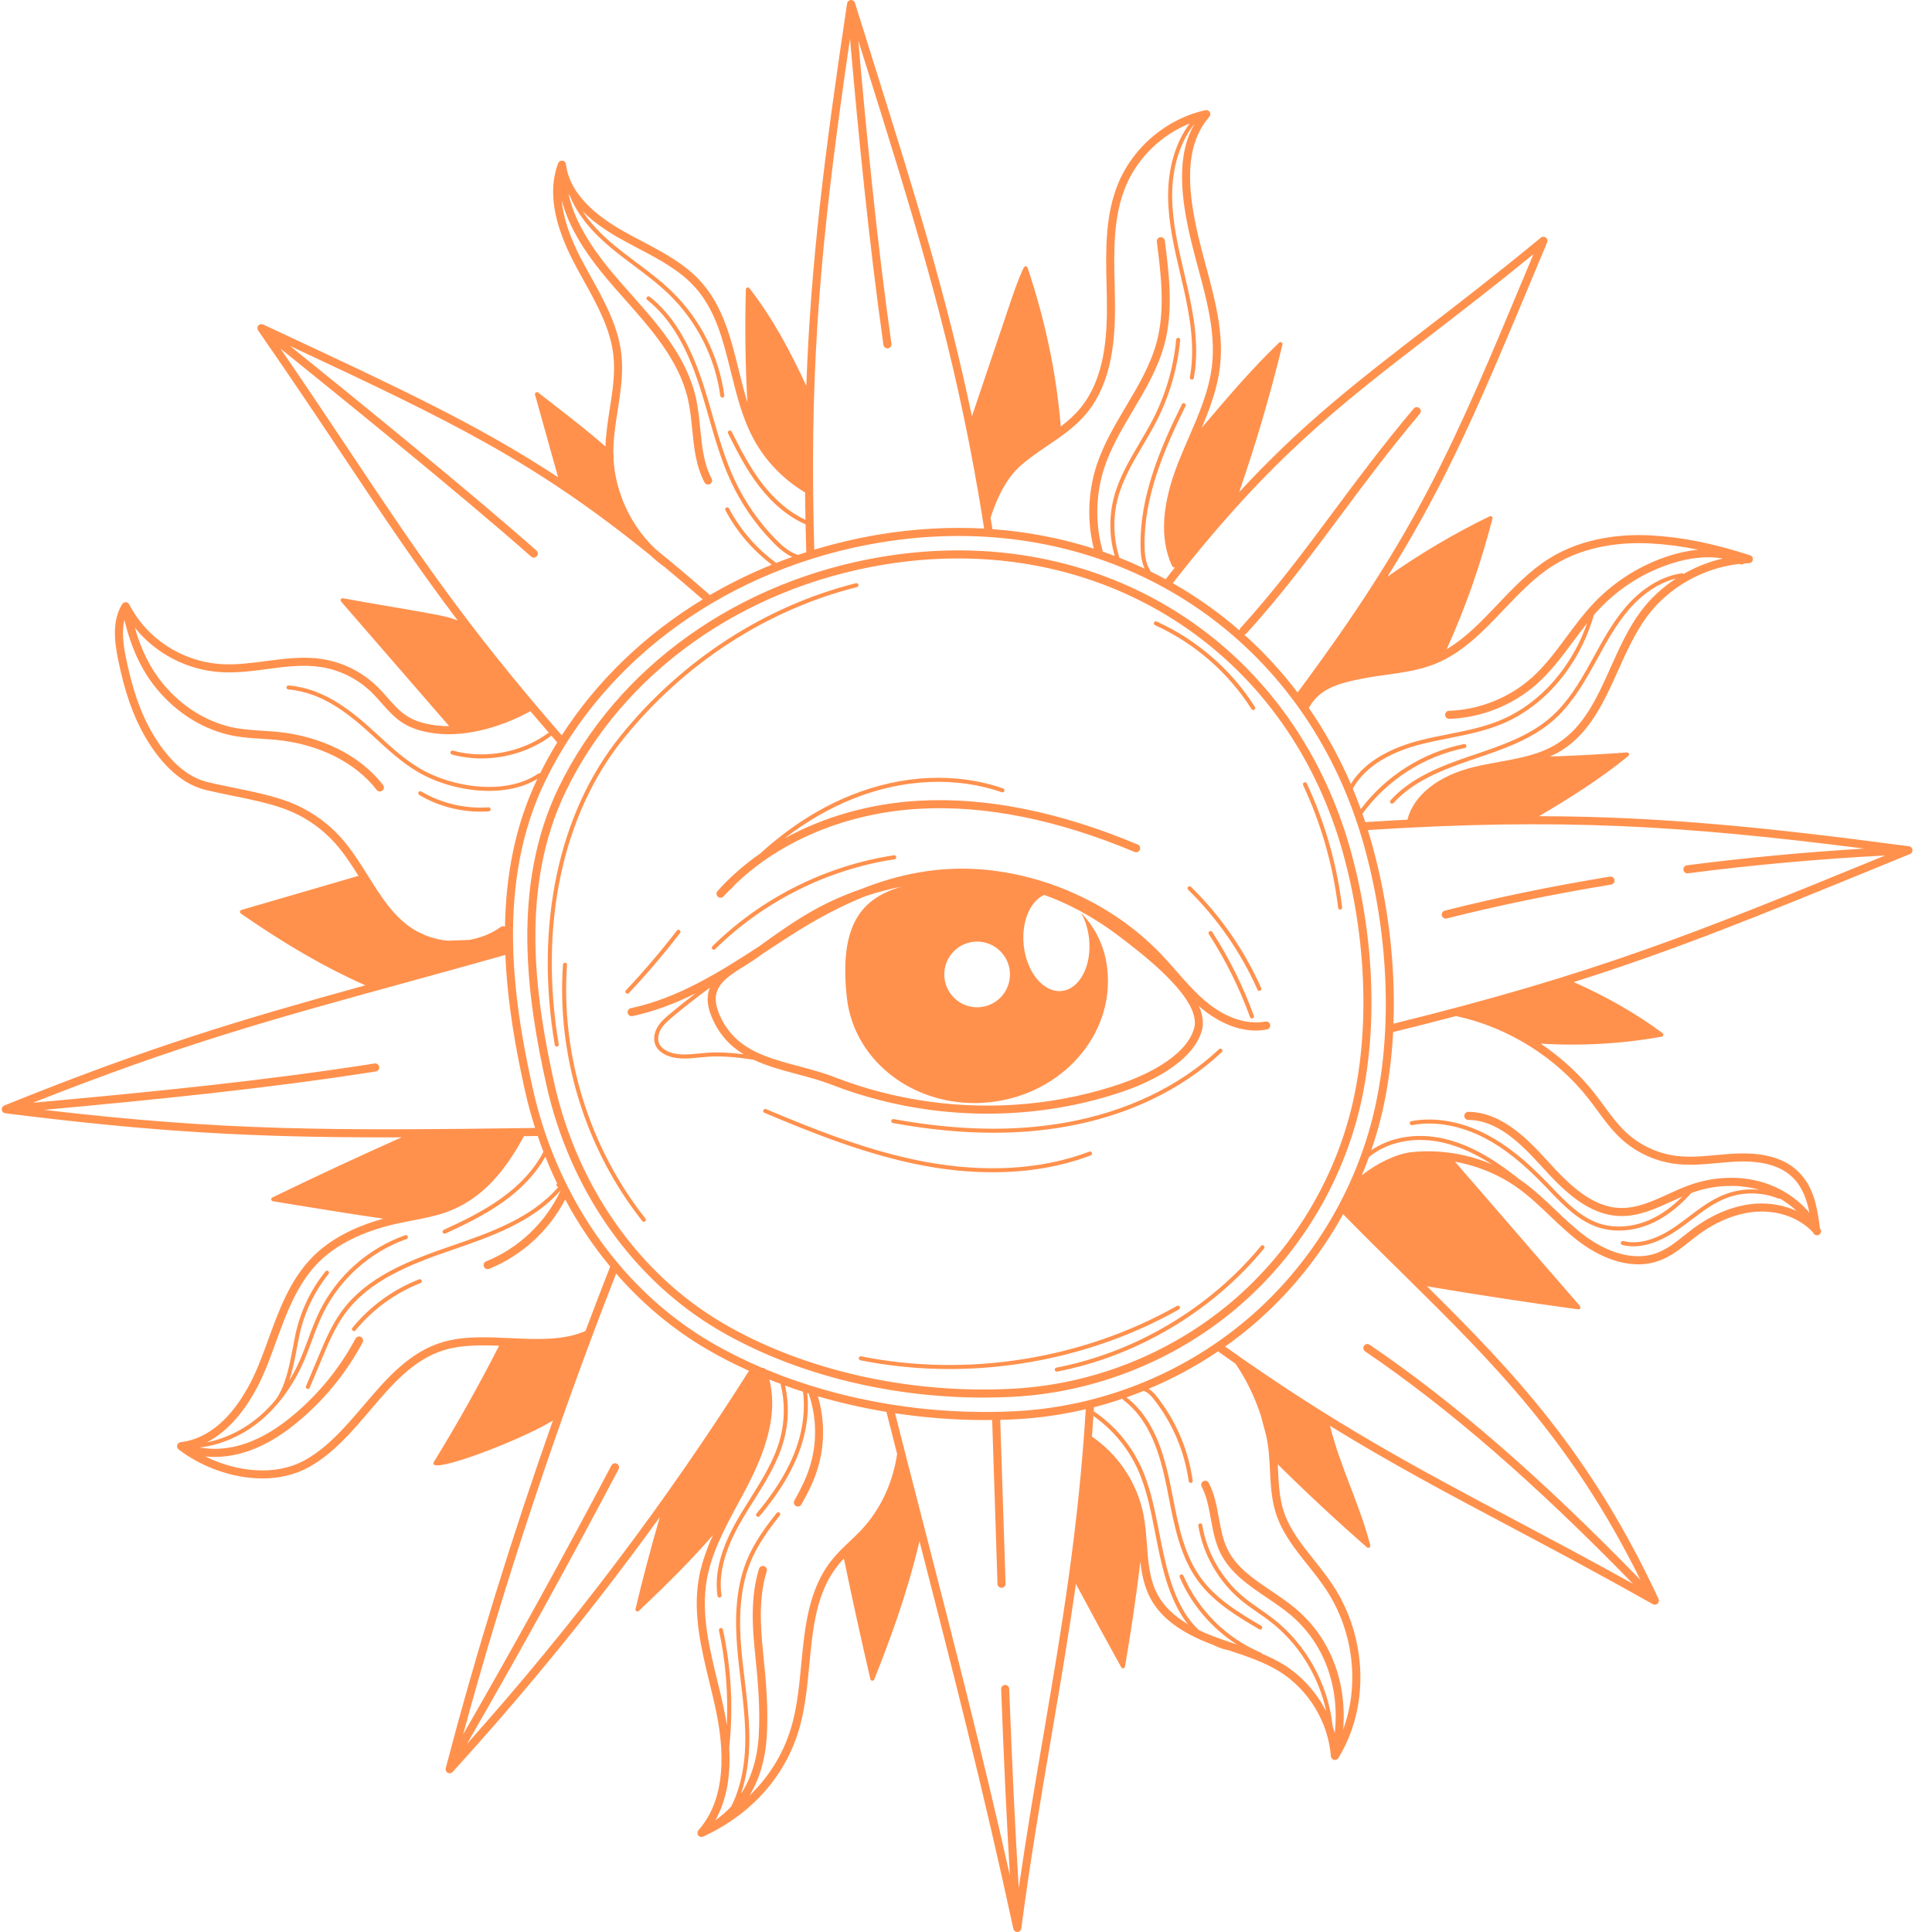 <?xml version="1.0" encoding="UTF-8"?> <svg xmlns="http://www.w3.org/2000/svg" xmlns:xlink="http://www.w3.org/1999/xlink" xmlns:svgjs="http://svgjs.com/svgjs" version="1.1" width="500" height="500"><svg xmlns="http://www.w3.org/2000/svg" xmlns:xlink="http://www.w3.org/1999/xlink" width="500" zoomAndPan="magnify" viewBox="0 0 375 375" height="500" preserveAspectRatio="xMidYMid meet" version="1.0"><defs><clipPath id="SvgjsClipPath1000"><path d="M 0.332 0 L 371.219 0 L 371.219 375 L 0.332 375 Z M 0.332 0 " clip-rule="nonzero"></path></clipPath></defs><g clip-path="url(#2f28e2e799)"><path fill="#ff914d" d="M 231.762 199.668 C 230.02 205.484 221.344 209.043 217.691 210.301 C 205.996 214.336 193.141 215.559 180.52 213.848 C 174.129 212.977 167.887 211.371 161.961 209.066 C 159.691 208.188 157.309 207.555 155.004 206.941 C 154.672 206.852 154.34 206.766 154.012 206.676 C 153.43 206.508 152.844 206.344 152.242 206.188 C 146.828 204.641 141.98 202.605 139.562 196.738 C 139.125 195.676 138.91 194.699 138.926 193.836 C 138.977 190.957 141.543 189.352 144.512 187.496 C 145.414 186.934 146.352 186.348 147.227 185.711 C 147.555 185.469 147.887 185.23 148.219 184.988 C 148.75 184.645 149.277 184.297 149.809 183.949 C 150.891 183.242 151.973 182.535 153.051 181.844 C 158.297 178.457 163.215 175.848 167.949 173.961 C 170.27 173.184 172.645 172.555 175.051 172.082 C 167.406 174.285 162.785 179.242 164.375 193.645 C 165.781 206.391 178.238 215.473 192.199 213.934 C 206.16 212.395 216.336 200.812 214.926 188.066 C 214.445 183.711 212.617 180.066 209.859 177.215 C 210.633 178.609 211.18 180.289 211.383 182.141 C 211.961 187.391 209.594 191.961 206.094 192.344 C 202.594 192.73 199.289 188.789 198.711 183.539 C 198.207 178.98 199.926 174.941 202.676 173.703 C 205.008 174.531 207.332 175.574 209.633 176.82 C 212.371 178.305 215.09 180.078 217.77 182.141 L 218.121 182.41 C 222.301 185.625 233.402 194.16 231.762 199.668 Z M 137.434 204.328 C 136.855 204.367 136.277 204.422 135.688 204.48 C 133.48 204.703 131.199 204.934 129.32 203.922 C 128.738 203.609 128.316 203.227 128.066 202.793 C 127.512 201.836 127.789 200.645 128.234 199.848 C 128.754 198.922 129.57 198.199 130.504 197.414 C 132.848 195.445 135.285 193.539 137.77 191.723 C 137.52 192.355 137.371 193.047 137.359 193.809 C 137.336 194.902 137.586 196.055 138.113 197.336 C 139.539 200.793 141.738 203.039 144.324 204.633 C 141.883 204.324 139.523 204.195 137.434 204.328 Z M 188.961 182.801 C 192.457 182.414 195.609 184.941 195.996 188.438 C 196.383 191.938 193.859 195.09 190.359 195.477 C 186.859 195.859 183.711 193.336 183.324 189.836 C 182.938 186.336 185.461 183.188 188.961 182.801 Z M 245.625 198.281 C 242.129 198.949 238.012 197.613 234.332 194.621 C 232.137 192.832 230.211 190.637 228.352 188.516 C 227.43 187.461 226.473 186.371 225.488 185.332 C 216.711 176.086 204.242 170.07 191.289 168.82 C 182.277 167.957 174.172 169.75 167.082 172.598 C 164.02 173.648 161.047 174.949 158.23 176.504 C 154.402 178.609 150.809 181.168 147.328 183.695 C 139.543 188.77 131.465 193.785 122.434 195.688 C 122.012 195.781 121.742 196.195 121.832 196.617 C 121.922 197.043 122.336 197.312 122.758 197.223 C 127.051 196.32 131.109 194.742 135.012 192.809 C 133.309 194.105 131.629 195.445 130 196.816 C 129.004 197.648 128.137 198.426 127.555 199.469 C 126.852 200.719 126.785 202.145 127.387 203.184 C 127.711 203.746 128.238 204.227 128.953 204.613 C 131.039 205.738 133.441 205.496 135.77 205.262 C 136.344 205.203 136.918 205.145 137.48 205.109 C 140.117 204.938 143.195 205.195 146.312 205.715 C 148.91 206.938 151.773 207.703 154.602 208.457 C 156.863 209.055 159.203 209.68 161.391 210.531 C 167.434 212.875 173.797 214.512 180.309 215.398 C 184.082 215.91 187.879 216.164 191.656 216.164 C 200.758 216.164 209.777 214.688 218.203 211.781 C 222.082 210.445 231.312 206.629 233.258 200.117 C 233.715 198.586 233.441 196.941 232.703 195.27 C 232.918 195.457 233.125 195.656 233.344 195.832 C 235.391 197.5 239.234 200.027 243.727 200.027 C 244.441 200.027 245.172 199.961 245.918 199.82 C 246.34 199.738 246.621 199.328 246.539 198.902 C 246.461 198.48 246.051 198.203 245.625 198.281 Z M 235.305 180.895 C 238.586 185.988 241.301 191.457 243.371 197.156 C 243.445 197.359 243.34 197.586 243.137 197.66 C 243.094 197.676 243.051 197.684 243.004 197.684 C 242.844 197.684 242.695 197.582 242.637 197.422 C 240.582 191.781 237.895 186.363 234.645 181.316 C 234.527 181.137 234.582 180.895 234.762 180.773 C 234.941 180.656 235.184 180.711 235.305 180.895 Z M 173.516 166.008 C 173.73 165.977 173.93 166.121 173.961 166.336 C 173.996 166.551 173.848 166.75 173.633 166.785 C 160.582 168.762 148.219 174.961 138.82 184.23 C 138.746 184.309 138.645 184.344 138.547 184.344 C 138.445 184.344 138.344 184.305 138.27 184.227 C 138.113 184.074 138.117 183.828 138.27 183.676 C 147.785 174.289 160.301 168.012 173.516 166.008 Z M 173.309 217.984 C 173.098 217.945 172.957 217.742 172.992 217.531 C 173.031 217.32 173.238 217.176 173.449 217.215 C 185.848 219.457 196.766 219.68 206.828 217.891 C 218.621 215.797 228.918 210.871 236.613 203.645 C 236.77 203.5 237.02 203.504 237.168 203.664 C 237.312 203.82 237.309 204.07 237.148 204.219 C 229.344 211.543 218.906 216.539 206.965 218.66 C 202.449 219.465 197.762 219.867 192.852 219.867 C 186.723 219.867 180.246 219.238 173.309 217.984 Z M 165.246 154.328 C 175.172 150.348 185.633 149.887 194.699 153.027 C 194.902 153.098 195.012 153.32 194.941 153.527 C 194.871 153.73 194.645 153.84 194.441 153.77 C 185.559 150.688 175.289 151.148 165.535 155.055 C 160.934 156.902 156.492 159.477 152.25 162.75 C 159.887 158.531 168.855 155.961 178.359 155.418 C 191.328 154.684 205.621 157.543 220.832 163.922 C 221.234 164.09 221.418 164.547 221.25 164.945 C 221.086 165.344 220.625 165.531 220.227 165.363 C 205.234 159.078 191.176 156.258 178.445 156.984 C 164.406 157.781 151.57 163.102 142.684 171.684 C 142.43 171.965 142.176 172.246 141.922 172.535 C 141.867 172.598 141.789 172.633 141.711 172.652 C 141.285 173.094 140.852 173.531 140.445 173.988 C 140.289 174.164 140.074 174.25 139.863 174.25 C 139.676 174.25 139.488 174.184 139.34 174.051 C 139.016 173.762 138.988 173.266 139.277 172.945 C 141.699 170.234 144.492 167.801 147.559 165.66 C 153.098 160.629 159.02 156.82 165.246 154.328 Z M 179.355 226.266 C 168.32 224.199 157.578 219.879 148.375 215.992 C 148.176 215.91 148.086 215.68 148.168 215.48 C 148.254 215.281 148.484 215.191 148.684 215.273 C 157.844 219.141 168.539 223.445 179.5 225.492 C 191.25 227.691 202.293 227.016 211.43 223.531 C 211.633 223.453 211.859 223.555 211.938 223.754 C 212.016 223.957 211.914 224.184 211.711 224.262 C 205.992 226.441 199.543 227.539 192.652 227.539 C 188.367 227.539 183.914 227.117 179.355 226.266 Z M 131.93 180.547 C 132.102 180.684 132.133 180.926 132.004 181.098 C 128.898 185.129 125.559 189.051 122.066 192.75 C 121.992 192.832 121.887 192.875 121.785 192.875 C 121.688 192.875 121.586 192.836 121.516 192.766 C 121.355 192.617 121.348 192.371 121.496 192.215 C 124.973 188.531 128.297 184.629 131.383 180.621 C 131.512 180.449 131.758 180.418 131.93 180.547 Z M 231.168 172.137 C 236.855 177.684 241.566 184.477 244.797 191.781 C 244.887 191.977 244.797 192.211 244.598 192.301 C 244.547 192.32 244.492 192.332 244.438 192.332 C 244.289 192.332 244.145 192.242 244.082 192.098 C 240.891 184.887 236.234 178.176 230.617 172.699 C 230.465 172.547 230.461 172.297 230.613 172.145 C 230.766 171.988 231.012 171.984 231.168 172.137 Z M 253.648 152.062 C 257.195 159.68 259.504 167.773 260.508 176.113 C 260.535 176.328 260.379 176.523 260.168 176.551 C 260.148 176.551 260.133 176.551 260.117 176.551 C 259.922 176.551 259.754 176.406 259.73 176.207 C 258.734 167.945 256.449 159.934 252.938 152.391 C 252.844 152.195 252.93 151.965 253.125 151.871 C 253.324 151.781 253.559 151.867 253.648 152.062 Z M 223.988 120.832 C 224.078 120.637 224.309 120.547 224.508 120.637 C 232.262 124.137 239.035 130.023 243.582 137.215 C 243.699 137.398 243.645 137.641 243.461 137.758 C 243.395 137.797 243.32 137.816 243.25 137.816 C 243.121 137.816 242.996 137.754 242.918 137.633 C 238.453 130.574 231.801 124.785 224.184 121.348 C 223.988 121.258 223.902 121.027 223.988 120.832 Z M 245.305 241.777 C 245.473 241.914 245.496 242.16 245.359 242.328 C 235.332 254.523 220.691 263.234 205.188 266.227 C 205.164 266.234 205.137 266.234 205.117 266.234 C 204.93 266.234 204.766 266.105 204.73 265.918 C 204.691 265.707 204.828 265.5 205.039 265.457 C 220.367 262.5 234.84 253.887 244.754 241.832 C 244.891 241.664 245.137 241.637 245.305 241.777 Z M 228.828 254.156 C 215.391 261.75 199.801 265.727 184.293 265.727 C 178.477 265.727 172.672 265.168 167 264.031 C 166.785 263.988 166.648 263.785 166.691 263.57 C 166.73 263.359 166.941 263.219 167.152 263.266 C 187.785 267.395 210.125 263.828 228.445 253.477 C 228.633 253.367 228.871 253.434 228.98 253.621 C 229.086 253.812 229.02 254.051 228.828 254.156 Z M 125.273 236.512 C 125.41 236.684 125.383 236.93 125.211 237.062 C 125.141 237.121 125.055 237.148 124.969 237.148 C 124.852 237.148 124.738 237.094 124.664 236.996 C 113.648 223.074 108.039 204.93 109.273 187.219 C 109.289 187.004 109.48 186.844 109.691 186.855 C 109.906 186.871 110.07 187.059 110.055 187.273 C 108.832 204.789 114.379 222.738 125.273 236.512 Z M 108.449 202.688 C 108.488 202.898 108.344 203.102 108.133 203.137 C 108.109 203.141 108.086 203.145 108.066 203.145 C 107.879 203.145 107.715 203.012 107.68 202.816 C 103.762 179.664 108.387 157.836 120.371 142.934 C 132.223 128.191 148.477 117.633 166.137 113.199 C 166.348 113.152 166.559 113.277 166.613 113.484 C 166.664 113.695 166.535 113.906 166.328 113.961 C 148.832 118.352 132.727 128.816 120.98 143.426 C 109.137 158.156 104.57 179.754 108.449 202.688 Z M 81.238 153.766 C 81.348 153.578 81.586 153.52 81.773 153.629 C 85.668 155.934 90.301 157.023 94.816 156.699 C 95.031 156.684 95.219 156.848 95.234 157.062 C 95.25 157.277 95.086 157.469 94.871 157.484 C 94.332 157.52 93.785 157.543 93.242 157.543 C 89.098 157.543 84.938 156.414 81.375 154.301 C 81.188 154.191 81.129 153.953 81.238 153.766 Z M 81.859 248.535 C 81.938 248.734 81.836 248.961 81.637 249.043 C 76.719 250.965 72.352 254.141 69.004 258.223 C 68.93 258.316 68.816 258.367 68.703 258.367 C 68.613 258.367 68.527 258.336 68.453 258.277 C 68.285 258.141 68.262 257.895 68.398 257.727 C 71.828 253.539 76.309 250.281 81.352 248.312 C 81.551 248.23 81.777 248.332 81.859 248.535 Z M 313.379 170.797 C 313.449 171.223 313.16 171.625 312.73 171.695 C 301.543 173.531 290.801 175.746 280.812 178.277 C 280.746 178.293 280.68 178.301 280.617 178.301 C 280.266 178.301 279.949 178.066 279.859 177.711 C 279.754 177.293 280.008 176.863 280.426 176.762 C 290.461 174.215 301.246 171.992 312.48 170.152 C 312.91 170.086 313.309 170.371 313.379 170.797 Z M 364.473 166.633 C 329.254 181.043 309.727 189.031 270.469 198.695 C 270.883 187.285 269.469 175.145 266.25 163.652 C 266.012 162.797 265.758 161.953 265.496 161.113 C 302.645 158.73 326.664 160.238 361.84 164.711 C 350.219 165.414 338.68 166.496 327.426 167.957 C 327 168.016 326.695 168.406 326.75 168.836 C 326.805 169.23 327.141 169.52 327.527 169.52 C 327.562 169.52 327.598 169.52 327.629 169.512 C 340.129 167.887 352.984 166.727 365.906 166.047 Z M 308.348 213.285 C 308.926 214.02 309.477 214.773 310.031 215.527 C 311.41 217.406 312.84 219.352 314.605 220.988 C 317.477 223.645 321.191 225.383 325.062 225.895 C 327.836 226.258 330.633 226 333.34 225.754 C 334.652 225.633 336.012 225.508 337.336 225.457 C 342.191 225.281 345.801 226.352 348.062 228.648 C 349.863 230.473 350.699 232.824 351.203 235.391 C 348.934 232.695 345.828 230.629 342.277 229.527 C 337.793 228.145 332.691 228.324 327.918 230.027 C 326.496 230.539 325.09 231.18 323.73 231.801 C 320.641 233.211 317.719 234.531 314.551 234.465 C 308.984 234.336 304.496 229.883 300.375 225.336 C 296.227 220.758 291.273 215.867 285.008 215.809 C 285.008 215.809 285.008 215.809 285.004 215.809 C 284.574 215.809 284.223 216.156 284.219 216.586 C 284.215 217.02 284.562 217.375 284.996 217.375 C 290.625 217.426 295.109 221.855 299.215 226.391 C 303.562 231.191 308.324 235.887 314.516 236.031 C 318.039 236.117 321.262 234.648 324.379 233.227 C 325.09 232.898 325.812 232.574 326.539 232.262 C 324.66 234.148 322.688 235.594 320.641 236.57 C 317.352 238.137 313.723 238.492 310.68 237.559 C 306.871 236.387 303.965 233.352 301.152 230.41 L 300.309 229.535 C 296.02 225.094 292.406 222.223 288.59 220.227 C 283.723 217.676 278.516 216.75 273.941 217.613 C 273.727 217.652 273.59 217.855 273.629 218.07 C 273.668 218.281 273.875 218.422 274.082 218.383 C 278.488 217.551 283.512 218.449 288.23 220.918 C 291.965 222.875 295.52 225.703 299.75 230.078 L 300.586 230.953 C 303.469 233.965 306.445 237.078 310.449 238.305 C 311.637 238.672 312.906 238.852 314.203 238.852 C 316.449 238.852 318.789 238.32 320.977 237.273 C 323.535 236.059 325.98 234.141 328.262 231.574 C 328.32 231.551 328.383 231.527 328.445 231.504 C 332.785 229.949 337.398 229.766 341.484 230.938 C 339.289 230.719 337.043 230.984 334.977 231.754 C 332.324 232.73 330.047 234.461 327.84 236.129 C 327.035 236.738 326.203 237.371 325.367 237.953 C 321.508 240.641 318.043 241.633 315.078 240.887 C 314.867 240.84 314.656 240.965 314.605 241.176 C 314.555 241.383 314.68 241.598 314.891 241.648 C 315.586 241.824 316.309 241.91 317.055 241.91 C 319.707 241.91 322.648 240.801 325.816 238.594 C 326.664 238.004 327.504 237.367 328.316 236.754 C 330.477 235.117 332.707 233.426 335.246 232.488 C 338.422 231.312 342.035 231.367 345.168 232.645 C 345.273 232.688 345.379 232.68 345.477 232.637 C 346.668 233.324 347.762 234.137 348.738 235.062 C 346.363 233.969 343.625 233.445 340.816 233.633 C 336.77 233.902 332.57 235.562 328.68 238.438 C 328.086 238.879 327.504 239.34 326.918 239.801 C 325.207 241.168 323.586 242.453 321.664 243.176 C 315.898 245.355 309.93 241.605 307.629 239.887 C 305.598 238.375 303.719 236.582 301.898 234.844 C 299.953 232.992 297.945 231.078 295.723 229.457 C 295.363 229.199 295 228.949 294.633 228.703 C 294.613 228.672 294.59 228.637 294.559 228.613 C 290.965 225.797 286.109 222.387 280.391 221.047 C 275.133 219.812 269.941 220.652 266.164 223.266 C 267.012 220.773 267.75 218.238 268.34 215.668 C 269.441 210.828 270.129 205.664 270.406 200.324 C 274.695 199.27 278.746 198.238 282.609 197.215 C 292.648 199.355 302.023 205.203 308.348 213.285 Z M 274.012 223.629 C 271.031 223.945 267.211 225.816 264.332 228.121 C 264.82 226.953 265.289 225.777 265.715 224.59 C 269.352 221.566 274.738 220.523 280.211 221.809 C 283.684 222.625 286.844 224.234 289.586 226 C 284.695 223.926 279.277 223.078 274.012 223.629 Z M 318.406 306.652 C 299.047 286.746 282.262 272.176 265.848 261.012 C 265.488 260.766 265.004 260.855 264.758 261.215 C 264.516 261.574 264.609 262.059 264.969 262.305 C 281.203 273.348 297.816 287.754 316.969 307.418 C 308.422 302.672 300.867 298.664 293.535 294.77 C 274.984 284.922 258.914 276.391 237.801 261.363 C 239.535 260.137 241.219 258.84 242.848 257.469 C 250.094 251.371 256.141 243.93 260.695 235.668 C 264.703 239.758 268.594 243.598 272.363 247.312 C 289.785 264.496 304.945 279.461 318.406 306.652 Z M 253.863 303.816 C 255.113 305.379 256.402 307.004 257.492 308.676 C 262.781 316.812 263.879 327.102 260.707 335.699 C 261.465 326.398 258.195 317.879 251.477 312.227 C 249.992 310.984 248.348 309.871 246.758 308.797 C 243.285 306.457 240.008 304.242 238.281 300.75 C 237.352 298.871 236.973 296.797 236.574 294.598 C 236.164 292.316 235.734 289.961 234.629 287.832 C 234.434 287.449 233.961 287.297 233.574 287.496 C 233.191 287.695 233.043 288.168 233.242 288.555 C 234.234 290.473 234.625 292.609 235.035 294.879 C 235.434 297.082 235.852 299.367 236.875 301.441 C 238.789 305.309 242.395 307.742 245.883 310.098 C 247.441 311.148 249.051 312.238 250.469 313.426 C 256.977 318.898 260.047 327.258 259.082 336.363 C 258.953 335.914 258.812 335.469 258.656 335.027 C 257.816 326.914 253.523 319.145 247.078 314.156 C 246.254 313.516 245.387 312.914 244.547 312.328 C 243.488 311.594 242.395 310.832 241.391 310.004 C 237.18 306.508 234.25 301.414 233.363 296.012 C 233.328 295.797 233.129 295.652 232.914 295.688 C 232.699 295.727 232.555 295.926 232.59 296.137 C 233.512 301.723 236.535 306.996 240.891 310.605 C 241.922 311.457 243.027 312.227 244.098 312.973 C 244.93 313.551 245.789 314.145 246.598 314.773 C 252.094 319.031 255.98 325.363 257.418 332.172 C 255.539 328.512 252.711 325.332 249.227 323.148 C 247.871 322.301 246.434 321.605 244.969 320.992 C 244.926 320.902 244.859 320.828 244.762 320.789 C 238.055 317.969 232.566 312.516 229.699 305.828 C 229.613 305.629 229.383 305.535 229.184 305.621 C 228.984 305.707 228.895 305.938 228.98 306.137 C 231.273 311.492 235.215 316.07 240.102 319.207 C 239.902 319.141 239.707 319.07 239.508 319.004 C 238.242 318.578 236.934 318.141 235.672 317.668 C 234.625 317.273 233.645 316.855 232.734 316.418 C 231.844 315.594 231.02 314.641 230.309 313.566 C 227.27 308.992 226.086 302.973 225.039 297.66 L 224.871 296.793 C 224.066 292.727 223.238 288.52 221.465 284.695 C 219.449 280.348 216.289 276.629 212.32 273.938 C 212.309 273.934 212.301 273.934 212.289 273.926 C 212.305 273.664 212.324 273.41 212.34 273.145 C 214.207 272.664 216.055 272.105 217.883 271.488 C 217.898 271.586 217.949 271.68 218.035 271.738 C 223.238 275.629 225.203 282.406 226.441 288.523 C 226.586 289.242 226.727 289.965 226.867 290.691 C 227.98 296.406 229.137 302.312 232.641 307 C 235.734 311.137 240.34 313.848 244.41 316.246 C 244.473 316.281 244.543 316.301 244.609 316.301 C 244.746 316.301 244.871 316.23 244.945 316.105 C 245.055 315.922 244.996 315.68 244.809 315.57 C 240.805 313.211 236.266 310.543 233.27 306.531 C 229.871 301.988 228.734 296.168 227.641 290.543 C 227.496 289.816 227.355 289.09 227.207 288.367 C 225.953 282.164 223.953 275.293 218.652 271.234 C 219.793 270.836 220.918 270.402 222.039 269.953 C 222.082 270 222.133 270.047 222.199 270.07 C 222.898 270.316 223.449 270.961 223.91 271.539 C 227.559 276.148 229.914 281.668 230.723 287.492 C 230.746 287.688 230.914 287.828 231.109 287.828 C 231.125 287.828 231.145 287.828 231.164 287.824 C 231.379 287.797 231.527 287.598 231.496 287.387 C 230.672 281.418 228.262 275.773 224.523 271.051 C 224.098 270.516 223.59 269.945 222.945 269.57 C 227.66 267.602 232.18 265.168 236.418 262.301 C 237.562 263.117 238.699 263.922 239.816 264.703 C 241.867 267.676 243.57 271.211 244.73 274.762 L 245.793 278.758 C 245.996 279.738 246.148 280.703 246.246 281.645 C 246.371 282.867 246.434 284.129 246.496 285.355 C 246.633 288.117 246.773 290.973 247.637 293.691 C 248.863 297.551 251.406 300.738 253.863 303.816 Z M 224.715 309.559 C 223.125 306.633 222.875 303.289 222.613 299.75 C 222.469 297.859 222.32 295.898 221.953 294.008 C 220.75 287.883 217.105 282.359 211.949 278.844 C 212.051 277.523 212.145 276.188 212.23 274.84 C 215.914 277.43 218.859 280.938 220.754 285.027 C 222.488 288.766 223.309 292.922 224.102 296.945 L 224.27 297.812 C 225.328 303.195 226.531 309.297 229.652 314 C 229.949 314.445 230.266 314.867 230.59 315.273 C 227.852 313.645 225.906 311.754 224.715 309.559 Z M 202.504 336.934 C 200.883 346.41 199.227 356.156 197.738 366.473 C 197.051 355.266 196.453 342.758 195.887 327.797 C 195.875 327.367 195.5 327.027 195.078 327.043 C 194.645 327.059 194.309 327.422 194.32 327.855 C 194.848 341.723 195.398 353.488 196.023 364.059 C 190.809 340.797 185.305 319.391 179.516 296.891 C 177.617 289.523 175.691 282.027 173.73 274.312 C 179.477 275.18 185.34 275.633 191.215 275.633 C 191.668 275.633 192.121 275.617 192.578 275.613 C 192.801 282.152 193.016 288.812 193.23 295.555 C 193.355 299.492 193.48 303.457 193.613 307.434 C 193.625 307.859 193.973 308.191 194.395 308.191 C 194.402 308.191 194.41 308.191 194.422 308.191 C 194.852 308.176 195.191 307.816 195.18 307.383 C 195.047 303.406 194.922 299.441 194.797 295.504 C 194.578 288.773 194.367 282.125 194.145 275.594 C 195.199 275.566 196.258 275.527 197.312 275.469 C 201.844 275.23 206.34 274.562 210.746 273.527 C 209.309 297.027 206.004 316.418 202.504 336.934 Z M 161.461 302.793 C 156.918 308.469 156.211 315.852 155.527 322.984 C 155.168 326.77 154.793 330.68 153.852 334.285 C 152.422 339.773 149.539 344.625 145.465 348.543 C 147.426 345.324 148.57 341.449 148.836 336.988 C 149.16 331.574 148.68 326.203 148.113 320.719 C 147.492 314.672 147.375 309.68 148.824 304.965 C 148.949 304.551 148.715 304.109 148.301 303.984 C 147.891 303.859 147.453 304.09 147.324 304.504 C 145.629 310.027 146.039 315.852 146.555 320.879 C 147.113 326.293 147.586 331.598 147.27 336.895 C 147.008 341.312 145.832 345.121 143.805 348.223 C 144.918 345.016 145.473 341.32 145.449 337.152 C 145.426 333.449 144.98 329.723 144.547 326.113 C 144.309 324.094 144.055 322 143.883 319.941 C 143.516 315.504 143.297 308.938 145.695 303.125 C 147.098 299.727 149.352 296.68 151.371 294.148 C 151.504 293.977 151.477 293.734 151.309 293.598 C 151.141 293.465 150.895 293.492 150.758 293.66 C 148.703 296.234 146.41 299.34 144.973 302.828 C 142.508 308.797 142.727 315.488 143.105 320.004 C 143.277 322.078 143.527 324.18 143.773 326.207 C 144.199 329.793 144.645 333.5 144.664 337.156 C 144.699 342.449 143.773 346.945 141.945 350.609 C 141.027 351.613 139.996 352.512 138.852 353.305 C 140.965 349.566 141.867 344.859 141.543 339.234 C 142.348 331.602 141.945 323.758 140.316 316.305 C 140.273 316.09 140.059 315.953 139.852 316.004 C 139.637 316.051 139.508 316.262 139.551 316.473 C 140.859 322.453 141.359 328.691 141.082 334.859 C 140.918 333.789 140.719 332.691 140.48 331.566 C 140.102 329.785 139.66 327.977 139.234 326.23 C 137.699 319.914 136.109 313.379 137.125 307.012 C 137.984 301.613 140.68 296.613 143.289 291.777 C 143.992 290.469 144.723 289.117 145.406 287.777 C 149.484 279.766 150.742 273.371 149.332 267.777 C 150.047 268.066 150.773 268.336 151.5 268.605 C 152.363 272.074 152.352 275.711 151.441 279.172 C 150.332 283.379 147.941 287.18 145.633 290.859 C 145.016 291.832 144.406 292.809 143.812 293.793 C 141.434 297.754 138.375 303.715 139.266 309.754 C 139.293 309.949 139.461 310.09 139.652 310.09 C 139.668 310.09 139.691 310.09 139.707 310.082 C 139.922 310.051 140.07 309.855 140.039 309.641 C 139.184 303.848 142.168 298.055 144.484 294.199 C 145.07 293.219 145.684 292.246 146.297 291.273 C 148.637 287.547 151.059 283.695 152.195 279.371 C 153.098 275.957 153.152 272.379 152.387 268.941 C 153.535 269.359 154.691 269.762 155.863 270.137 C 156.367 274.074 155.723 278.367 153.961 282.594 C 152.457 286.203 150.129 289.863 146.84 293.781 C 146.703 293.949 146.723 294.195 146.891 294.332 C 146.961 294.395 147.051 294.426 147.141 294.426 C 147.254 294.426 147.363 294.375 147.441 294.285 C 150.781 290.305 153.148 286.582 154.68 282.895 C 156.445 278.668 157.121 274.363 156.676 270.387 C 156.777 270.418 156.879 270.449 156.977 270.48 C 156.984 270.523 156.98 270.566 156.996 270.609 C 158.562 275.184 158.609 280.238 157.137 284.844 C 156.516 286.777 155.605 288.754 154.188 291.25 C 153.977 291.625 154.109 292.102 154.484 292.316 C 154.609 292.383 154.738 292.418 154.871 292.418 C 155.145 292.418 155.41 292.277 155.555 292.02 C 157.023 289.426 157.973 287.359 158.625 285.32 C 160.105 280.703 160.129 275.668 158.75 271.02 C 163.062 272.285 167.512 273.293 172.051 274.043 C 172.746 276.801 173.441 279.52 174.133 282.223 C 173.266 287.957 170.852 293.074 167.125 297.02 C 166.426 297.758 165.672 298.477 164.941 299.172 C 163.75 300.301 162.52 301.469 161.461 302.793 Z M 90.625 338.508 C 100.75 320.98 110.645 303.059 120.066 285.168 C 120.27 284.781 120.121 284.312 119.738 284.109 C 119.355 283.906 118.879 284.055 118.68 284.438 C 109.461 301.941 99.789 319.477 89.891 336.645 C 97.723 307.801 107.926 277.051 119.59 247.195 C 124.676 253.043 130.602 258.016 137.191 261.871 C 139.797 263.398 142.543 264.797 145.379 266.082 C 129.094 291.773 111.145 315.516 90.625 338.508 Z M 85.914 260.504 C 79.406 262.438 74.926 267.699 70.59 272.789 C 67.242 276.719 63.781 280.785 59.41 283.285 C 53.5 286.668 45.836 285.664 39.824 282.688 C 40.414 282.75 41.008 282.789 41.613 282.789 C 43.754 282.789 45.977 282.414 48.164 281.664 C 51.621 280.484 55.031 278.41 58.59 275.328 C 63.406 271.156 67.375 266.188 70.387 260.566 C 70.59 260.184 70.445 259.715 70.066 259.508 C 69.684 259.305 69.211 259.445 69.004 259.828 C 66.086 265.281 62.234 270.098 57.562 274.145 C 54.16 277.09 50.922 279.066 47.66 280.184 C 44.633 281.219 41.562 281.473 38.781 280.961 C 43.055 280.449 47.344 278.52 50.895 275.48 C 52.004 274.527 53.055 273.445 54.039 272.273 C 54.055 272.258 54.074 272.25 54.09 272.23 C 54.102 272.211 54.117 272.188 54.133 272.164 C 55.992 269.918 57.605 267.316 58.871 264.449 C 59.484 263.059 60.02 261.617 60.539 260.223 C 61.188 258.465 61.863 256.648 62.691 254.945 C 65.961 248.238 71.875 242.973 78.914 240.492 C 79.117 240.422 79.223 240.195 79.152 239.992 C 79.082 239.785 78.855 239.684 78.652 239.754 C 71.422 242.301 65.352 247.711 61.988 254.602 C 61.141 256.34 60.461 258.176 59.805 259.949 C 59.289 261.336 58.758 262.766 58.152 264.133 C 57.559 265.484 56.879 266.762 56.137 267.984 C 56.809 265.938 57.234 263.734 57.625 261.68 C 57.797 260.77 57.965 259.883 58.148 259.043 C 59.078 254.758 61.027 250.684 63.777 247.27 C 63.91 247.102 63.887 246.855 63.719 246.719 C 63.551 246.586 63.305 246.609 63.168 246.781 C 60.34 250.289 58.34 254.473 57.379 258.875 C 57.195 259.723 57.027 260.617 56.855 261.535 C 56.191 265.035 55.438 268.992 53.508 271.691 C 52.531 272.863 51.492 273.938 50.383 274.883 C 47.359 277.477 43.781 279.238 40.152 279.953 C 46.18 276.855 49.812 270.027 51.598 265.664 C 52.297 263.957 52.945 262.184 53.566 260.469 C 55.543 255.055 57.582 249.461 61.52 245.34 C 65.117 241.578 70.488 238.91 77.477 237.414 C 78.301 237.234 79.125 237.078 79.953 236.918 C 82.066 236.512 84.25 236.094 86.34 235.383 C 94.09 232.73 98.465 226.438 101.699 220.535 C 102.582 220.523 103.469 220.512 104.371 220.496 C 104.723 221.531 105.09 222.555 105.477 223.57 C 103.742 226.914 100.973 229.965 97.234 232.637 C 93.672 235.184 89.629 237.109 86.121 238.719 C 85.926 238.809 85.84 239.039 85.926 239.238 C 85.996 239.379 86.137 239.465 86.285 239.465 C 86.336 239.465 86.395 239.453 86.449 239.43 C 89.988 237.809 94.07 235.863 97.691 233.273 C 101.312 230.684 104.047 227.734 105.852 224.512 C 106.559 226.281 107.316 228.016 108.137 229.719 C 108.082 229.766 108.035 229.824 108.012 229.902 C 107.957 230.109 108.082 230.324 108.293 230.383 L 108.355 230.402 C 103.141 236.5 94.848 239.348 87.516 241.863 C 79.09 244.758 71.125 247.91 66.285 254.57 C 64.371 257.207 63.098 260.234 61.867 263.168 L 59.395 269.055 C 59.309 269.258 59.402 269.484 59.605 269.57 C 59.652 269.594 59.707 269.602 59.754 269.602 C 59.906 269.602 60.055 269.508 60.113 269.363 L 62.59 263.469 C 63.801 260.582 65.055 257.598 66.918 255.031 C 71.625 248.551 79.465 245.457 87.77 242.605 C 95.133 240.078 103.438 237.211 108.797 231.066 C 108.801 231.074 108.801 231.078 108.805 231.09 C 105.934 237.273 100.68 242.281 94.352 244.832 C 93.949 244.996 93.758 245.453 93.918 245.855 C 94.039 246.156 94.336 246.344 94.645 246.344 C 94.742 246.344 94.844 246.324 94.938 246.285 C 101.266 243.734 106.574 238.871 109.703 232.816 C 112.207 237.496 115.137 241.867 118.453 245.855 C 118.434 245.887 118.41 245.91 118.395 245.945 C 116.781 250.062 115.199 254.195 113.645 258.336 C 109.441 260.215 104.188 259.973 99.102 259.734 C 94.609 259.52 89.969 259.301 85.914 260.504 Z M 38.113 280.816 C 38.117 280.816 38.117 280.82 38.121 280.82 C 38.113 280.82 38.113 280.82 38.105 280.816 C 38.109 280.816 38.113 280.816 38.113 280.816 Z M 8.539 215.422 C 30.555 213.414 52.074 211.246 72.953 207.969 C 73.379 207.902 73.672 207.5 73.605 207.074 C 73.535 206.648 73.137 206.355 72.707 206.422 C 51.242 209.793 29.074 211.988 6.387 214.043 C 34.828 202.793 52.547 197.922 78.629 190.754 C 84.734 189.074 91.047 187.336 98.094 185.355 C 98.477 194.711 100.117 203.742 101.902 211.719 C 102.449 214.172 103.105 216.578 103.859 218.938 C 64.164 219.477 43.441 219.512 8.539 215.422 Z M 66.168 162.578 C 63.227 159.301 59.469 156.809 55.309 155.371 C 52.129 154.273 48.809 153.602 45.594 152.949 C 43.797 152.582 41.938 152.207 40.145 151.762 C 35.219 150.535 31.633 145.867 29.492 142.168 C 27.277 138.348 25.68 133.738 24.449 127.672 C 23.961 125.27 23.598 122.629 24.145 120.309 C 25.457 125.805 27.527 130.215 30.441 133.73 C 34.445 138.559 39.77 141.793 45.438 142.844 C 47.215 143.172 49.031 143.289 50.785 143.398 C 51.73 143.457 52.676 143.516 53.617 143.609 C 61.863 144.418 68.969 147.961 73.109 153.32 C 73.262 153.523 73.492 153.629 73.73 153.629 C 73.895 153.629 74.062 153.574 74.207 153.461 C 74.551 153.199 74.609 152.707 74.348 152.363 C 69.945 146.66 62.445 142.898 53.77 142.047 C 52.812 141.953 51.848 141.895 50.887 141.836 C 49.176 141.723 47.41 141.613 45.719 141.301 C 40.414 140.32 35.418 137.277 31.648 132.73 C 29.227 129.812 27.418 126.215 26.164 121.828 C 30.18 126.82 36.219 130.031 42.781 130.461 C 45.832 130.66 48.895 130.258 51.859 129.867 C 55.457 129.387 58.859 128.941 62.273 129.469 C 65.969 130.035 69.473 131.785 72.141 134.398 C 72.797 135.035 73.426 135.75 74.035 136.441 C 75.27 137.84 76.543 139.285 78.184 140.324 C 79.828 141.367 81.809 142.012 84.43 142.352 C 90.922 143.188 98.133 140.73 102.945 138.039 C 104.102 139.398 105.285 140.789 106.512 142.203 C 101.297 146.066 94.18 147.402 87.918 145.699 C 87.715 145.641 87.496 145.762 87.438 145.973 C 87.383 146.18 87.508 146.395 87.715 146.453 C 89.578 146.961 91.516 147.211 93.457 147.211 C 98.281 147.211 103.145 145.68 106.996 142.82 C 107.008 142.812 107.012 142.801 107.023 142.793 C 107.398 143.227 107.777 143.664 108.16 144.102 C 106.961 146.055 105.852 148.059 104.828 150.113 C 104.711 150.074 104.582 150.078 104.469 150.152 C 98.32 154.398 87.945 152.969 81.465 149.141 C 78.43 147.344 75.781 144.902 73.227 142.539 C 68.375 138.066 63.055 133.648 56.031 133.047 C 55.809 133.027 55.625 133.191 55.605 133.406 C 55.586 133.621 55.75 133.809 55.965 133.828 C 62.738 134.406 67.945 138.734 72.695 143.117 C 75.285 145.504 77.957 147.973 81.07 149.812 C 84.887 152.07 90.027 153.512 94.93 153.512 C 98.348 153.512 101.645 152.801 104.301 151.18 C 99.871 160.422 98.176 170.234 98.02 179.859 C 97.77 179.734 97.469 179.738 97.223 179.91 C 95.391 181.215 93.277 182.055 91.082 182.434 L 86.926 182.59 C 85.422 182.449 83.941 182.098 82.539 181.531 L 80.977 180.797 C 80.66 180.625 80.355 180.445 80.055 180.246 C 76.316 177.805 73.945 174.02 71.438 170.008 C 69.844 167.465 68.199 164.836 66.168 162.578 Z M 68.098 87.918 C 64.074 81.883 59.594 75.16 54.441 67.664 C 64.371 75.66 89.422 95.938 103.09 108.031 C 103.242 108.164 103.426 108.227 103.609 108.227 C 103.824 108.227 104.043 108.137 104.195 107.965 C 104.484 107.641 104.453 107.145 104.129 106.859 C 90.828 95.09 66.785 75.598 56.301 67.152 C 87.734 81.84 103.734 89.547 126.211 107.77 C 127.016 108.523 127.863 109.234 128.758 109.883 C 128.781 109.898 128.812 109.91 128.84 109.926 C 131.266 111.934 133.773 114.066 136.391 116.348 C 125.262 123.121 115.883 132.098 109.039 142.723 C 90.285 121.215 80.473 106.496 68.098 87.918 Z M 119.895 79.652 C 120.449 76.098 121.023 72.418 120.609 68.742 C 119.992 63.305 117.301 58.445 114.699 53.746 C 114.086 52.645 113.477 51.547 112.895 50.445 C 110.609 46.098 109.328 42.262 109.016 38.855 C 110.711 45.332 115.109 51.09 119.469 56.055 C 120.02 56.684 120.582 57.316 121.145 57.945 C 126.387 63.848 131.805 69.945 133.527 77.484 C 133.965 79.383 134.164 81.406 134.359 83.355 C 134.703 86.84 135.062 90.438 136.742 93.629 C 136.879 93.898 137.152 94.051 137.434 94.051 C 137.559 94.051 137.68 94.023 137.797 93.961 C 138.184 93.758 138.324 93.285 138.125 92.902 C 136.59 89.98 136.262 86.688 135.914 83.203 C 135.715 81.203 135.512 79.133 135.055 77.137 C 133.242 69.207 127.688 62.953 122.316 56.906 C 121.758 56.273 121.195 55.648 120.645 55.02 C 116.234 50 111.793 44.156 110.348 37.656 C 110.457 37.832 110.57 38.008 110.691 38.184 C 112.074 41.566 114.668 44.832 118.602 48.113 C 120.051 49.316 121.578 50.465 123.059 51.574 C 125.41 53.34 127.848 55.168 129.973 57.25 C 135.309 62.48 138.805 69.438 139.812 76.836 C 139.84 77.035 140.008 77.176 140.203 77.176 C 140.215 77.176 140.234 77.176 140.254 77.172 C 140.469 77.145 140.617 76.945 140.59 76.734 C 139.555 69.156 135.98 62.043 130.52 56.691 C 128.359 54.57 125.902 52.73 123.531 50.949 C 122.059 49.844 120.535 48.703 119.105 47.508 C 116.508 45.348 114.531 43.199 113.094 41.027 C 114.902 42.816 117.207 44.516 120.004 46.113 C 121.277 46.84 122.594 47.535 123.875 48.207 C 127.883 50.316 132.031 52.5 135.004 55.863 C 138.93 60.309 140.352 66.062 141.859 72.156 C 142.953 76.582 144.086 81.16 146.27 85.207 C 148.566 89.457 152.105 93.117 156.262 95.582 C 156.277 97.332 156.305 99.102 156.34 100.898 C 153.305 99.496 150.504 97.168 148.004 93.938 C 145.578 90.805 143.715 87.199 142.02 83.777 C 141.922 83.582 141.688 83.504 141.492 83.602 C 141.301 83.695 141.219 83.934 141.316 84.125 C 143.035 87.582 144.914 91.227 147.383 94.418 C 150.055 97.871 153.074 100.336 156.359 101.77 C 156.395 103.547 156.441 105.344 156.496 107.176 C 155.953 107.352 155.414 107.527 154.875 107.711 C 153.094 107.129 151.617 105.777 150.414 104.527 C 147.188 101.188 144.551 97.359 142.59 93.148 C 140.738 89.172 139.508 84.867 138.316 80.699 C 137.723 78.633 137.109 76.492 136.43 74.414 C 133.82 66.457 130.539 61.113 126.113 57.598 C 125.945 57.465 125.695 57.492 125.566 57.66 C 125.43 57.832 125.457 58.078 125.625 58.211 C 129.926 61.625 133.125 66.852 135.684 74.656 C 136.363 76.723 136.973 78.855 137.562 80.918 C 138.762 85.113 140.004 89.449 141.879 93.477 C 143.879 97.77 146.562 101.672 149.852 105.07 C 150.926 106.188 152.215 107.375 153.762 108.105 C 152.719 108.473 151.688 108.859 150.664 109.262 C 146.863 106.488 143.691 102.844 141.492 98.68 C 141.391 98.484 141.156 98.414 140.965 98.512 C 140.773 98.613 140.699 98.852 140.801 99.043 C 142.977 103.168 146.086 106.793 149.809 109.602 C 145.613 111.305 141.586 113.285 137.754 115.527 C 137.711 115.453 137.664 115.383 137.602 115.324 C 133.965 112.152 130.535 109.258 127.246 106.59 C 124.391 103.895 122.176 100.539 120.77 96.871 L 120.125 94.988 C 119.547 93.051 119.191 91.055 119.086 89.035 L 119.121 88.285 C 119.125 88.207 119.098 88.133 119.059 88.066 C 119.059 87.938 119.047 87.805 119.047 87.676 C 119.055 85.012 119.48 82.285 119.895 79.652 Z M 164.988 7.5 C 166.59 25.836 168.609 46.605 171.473 66.945 C 171.531 67.336 171.867 67.621 172.25 67.621 C 172.285 67.621 172.32 67.617 172.359 67.613 C 172.785 67.551 173.086 67.156 173.027 66.73 C 170.191 46.609 168.184 26.059 166.59 7.871 C 167.016 9.215 167.43 10.547 167.844 11.859 C 177.035 41.172 183.992 63.371 189.094 91.211 L 189.664 94.465 L 189.688 94.531 C 190.148 97.164 190.594 99.852 191.02 102.602 C 184.387 102.234 177.543 102.602 170.574 103.758 C 166.289 104.473 162.109 105.461 158.051 106.695 C 157.938 102.785 157.859 99.016 157.828 95.344 C 157.859 95.207 157.863 95.066 157.824 94.938 C 157.566 64.973 159.973 41.629 164.988 7.5 Z M 210.93 80.184 C 215.977 74.023 216.531 65.535 216.406 58.051 C 216.395 57.164 216.371 56.273 216.352 55.383 C 216.195 48.766 216.031 41.922 218.605 35.922 C 220.922 30.52 225.473 26.168 230.906 23.973 C 228.176 27.629 226.672 32.68 226.73 38.277 C 226.781 43.316 227.949 48.305 229.078 53.125 C 229.293 54.023 229.504 54.918 229.703 55.816 C 230.984 61.465 232.02 67.484 230.949 73.223 C 230.91 73.438 231.051 73.645 231.262 73.684 C 231.285 73.688 231.309 73.688 231.336 73.688 C 231.52 73.688 231.684 73.559 231.719 73.367 C 232.816 67.492 231.766 61.375 230.469 55.641 C 230.266 54.746 230.055 53.844 229.844 52.949 C 228.723 48.168 227.566 43.223 227.512 38.27 C 227.457 32.621 229.023 27.555 231.871 24.012 C 228.141 30.418 229.34 38.863 231.125 46.477 C 231.57 48.375 232.09 50.305 232.594 52.164 C 234.258 58.344 235.98 64.73 235.238 71.043 C 234.668 75.875 232.664 80.492 230.723 84.961 C 230.051 86.504 229.359 88.105 228.727 89.695 C 225.492 97.891 225.07 104.445 227.441 109.746 C 227.555 109.988 227.77 110.141 228.008 110.188 C 227.477 110.863 226.938 111.547 226.395 112.242 C 226.344 112.305 226.316 112.379 226.289 112.453 C 225.293 111.91 224.281 111.391 223.262 110.891 C 223.266 110.812 223.254 110.73 223.211 110.66 C 222.32 109.25 222.18 107.473 222.156 105.922 C 222.023 96.504 225.902 87.332 230.109 78.82 C 230.207 78.625 230.125 78.391 229.934 78.297 C 229.742 78.203 229.504 78.277 229.406 78.473 C 225.156 87.07 221.238 96.348 221.375 105.934 C 221.395 107.348 221.516 108.945 222.164 110.363 C 220.562 109.609 218.934 108.906 217.277 108.258 C 216.094 104.543 215.98 100.449 216.977 96.688 C 217.949 93.02 219.93 89.66 221.848 86.41 C 222.809 84.777 223.801 83.098 224.664 81.383 C 227.062 76.621 228.586 71.293 229.074 65.98 C 229.094 65.77 228.934 65.574 228.719 65.559 C 228.496 65.539 228.312 65.695 228.293 65.91 C 227.816 71.125 226.316 76.355 223.965 81.031 C 223.113 82.719 222.125 84.395 221.172 86.012 C 219.23 89.309 217.219 92.715 216.223 96.484 C 215.234 100.195 215.301 104.211 216.359 107.906 C 215.578 107.613 214.793 107.324 214 107.051 C 214.008 106.961 214.008 106.863 213.98 106.766 C 212.551 101.629 212.668 96.004 214.301 90.93 C 215.578 86.965 217.777 83.262 219.906 79.68 C 222.297 75.648 224.77 71.48 226.016 66.852 C 227.809 60.18 226.895 53.027 226.094 46.719 C 226.043 46.289 225.648 45.984 225.219 46.039 C 224.789 46.094 224.488 46.484 224.539 46.914 C 225.324 53.082 226.215 60.07 224.5 66.445 C 223.312 70.863 220.895 74.941 218.555 78.879 C 216.387 82.535 214.141 86.316 212.809 90.449 C 211.156 95.586 210.988 101.25 212.305 106.492 C 206.039 104.488 199.449 103.207 192.625 102.707 C 192.508 101.969 192.391 101.23 192.273 100.5 C 192.926 98.383 194.668 93.559 197.777 90.684 C 199.457 89.129 201.41 87.809 203.297 86.527 C 205.992 84.707 208.773 82.816 210.93 80.184 Z M 277.777 64.988 C 283.648 60.465 290.227 55.395 297.641 49.34 L 296.551 51.945 C 281.945 86.93 275.254 102.941 251.863 134.414 C 248.742 130.312 245.277 126.559 241.508 123.18 C 241.668 123.148 241.824 123.082 241.941 122.953 C 248.883 115.293 254.289 108.023 260.012 100.32 C 264.715 94.004 269.57 87.469 275.594 80.309 C 275.871 79.98 275.828 79.488 275.496 79.207 C 275.168 78.93 274.672 78.969 274.395 79.305 C 268.34 86.496 263.473 93.047 258.758 99.387 C 253.055 107.055 247.672 114.297 240.781 121.898 C 240.66 122.035 240.605 122.203 240.594 122.371 C 236.586 118.887 232.25 115.812 227.637 113.195 C 246.41 89.156 259.562 79.02 277.777 64.988 Z M 291.863 118.348 C 294.84 115.219 297.91 111.988 301.531 109.73 C 307.918 105.746 315.25 105.223 320.266 105.48 C 323.363 105.645 326.422 106.035 329.633 106.695 C 327.695 106.875 325.871 107.297 324.34 107.77 C 318.629 109.527 313.438 112.75 309.324 117.086 C 307.402 119.113 305.723 121.383 304.094 123.574 C 302.016 126.383 299.863 129.281 297.246 131.605 C 292.898 135.469 287.07 137.785 281.258 137.961 C 280.828 137.973 280.488 138.336 280.5 138.77 C 280.512 139.191 280.859 139.527 281.281 139.527 C 281.293 139.527 281.297 139.527 281.309 139.527 C 287.48 139.336 293.668 136.879 298.285 132.773 C 301.023 130.344 303.227 127.379 305.355 124.508 C 306.227 123.332 307.121 122.133 308.051 120.973 C 307.035 123.914 305.629 126.699 303.848 129.273 C 300.562 134.031 296.27 137.641 291.441 139.707 C 288.164 141.113 284.574 141.82 281.105 142.512 C 279.215 142.883 277.258 143.273 275.367 143.77 C 270.918 144.934 265.148 147.328 262.199 152.164 C 259.914 146.871 257.168 141.934 254.016 137.383 C 254.059 137.34 254.105 137.301 254.137 137.246 C 256.234 133.562 259.984 132.578 264.664 131.672 C 266.109 131.391 267.613 131.184 269.066 130.98 C 272.207 130.547 275.461 130.098 278.488 128.891 C 283.891 126.734 287.941 122.473 291.863 118.348 Z M 241.836 256.27 C 229.363 266.777 213.516 273.039 197.23 273.906 C 180.309 274.809 163.125 271.863 148.5 265.734 C 148.441 265.598 148.312 265.5 148.156 265.5 L 147.918 265.5 C 144.445 264.016 141.117 262.355 137.98 260.52 C 122.988 251.75 111.512 237.051 105.668 219.449 C 105.656 219.422 105.656 219.398 105.641 219.375 C 104.781 216.77 104.039 214.098 103.43 211.375 C 99.527 193.898 96.27 171.316 105.824 151.613 C 117.555 127.426 141.855 110.117 170.828 105.305 C 175.988 104.453 181.07 104.031 186.051 104.031 C 223.176 104.031 254.418 127.188 264.742 164.074 C 269.559 181.285 270.312 199.961 266.809 215.316 C 263.184 231.223 254.312 245.766 241.836 256.27 Z M 326.789 111.391 C 326.707 111.309 326.59 111.258 326.461 111.27 C 322.551 111.805 318.629 114.188 315.418 117.988 C 312.992 120.855 311.156 124.195 309.379 127.43 C 309.094 127.949 308.805 128.473 308.516 128.992 C 306.602 132.438 304.285 136.352 300.969 139.25 C 296.844 142.859 291.441 144.691 286.223 146.465 L 285.316 146.77 C 279.719 148.68 273.914 150.91 269.906 155.336 C 269.762 155.496 269.77 155.742 269.934 155.891 C 270.004 155.957 270.102 155.988 270.195 155.988 C 270.301 155.988 270.406 155.945 270.484 155.863 C 274.371 151.574 280.066 149.387 285.57 147.512 L 286.473 147.203 C 291.766 145.406 297.242 143.551 301.484 139.84 C 304.891 136.859 307.254 132.875 309.203 129.375 C 309.492 128.852 309.777 128.328 310.066 127.809 C 311.824 124.609 313.641 121.301 316.016 118.492 C 318.754 115.254 322.016 113.094 325.312 112.293 C 322.656 114.031 320.301 116.203 318.43 118.727 C 316.023 121.973 314.316 125.785 312.656 129.473 C 309.977 135.445 307.445 141.086 302.25 144.344 C 298.902 146.445 295.008 147.156 290.887 147.906 C 289.324 148.191 287.715 148.484 286.148 148.859 C 279.18 150.531 274.387 154.336 273.172 159.102 C 270.52 159.238 267.805 159.395 265.008 159.574 C 264.824 159.027 264.641 158.484 264.449 157.941 C 269.207 151.41 276.383 146.785 284.316 145.191 C 284.527 145.148 284.668 144.941 284.625 144.727 C 284.582 144.516 284.371 144.375 284.16 144.422 C 276.211 146.02 269 150.586 264.129 157.051 C 263.641 155.707 263.121 154.379 262.582 153.078 C 265.285 148.125 271.105 145.691 275.566 144.527 C 277.438 144.035 279.379 143.652 281.258 143.277 C 284.766 142.582 288.395 141.863 291.75 140.426 C 296.715 138.305 301.121 134.598 304.496 129.719 C 306.684 126.555 308.312 123.078 309.363 119.387 C 309.723 118.973 310.086 118.559 310.465 118.164 C 314.387 114.02 319.344 110.941 324.801 109.262 C 327.422 108.457 330.938 107.785 334.359 108.414 C 331.719 109.023 329.156 110.039 326.789 111.391 Z M 371.211 164.977 C 371.211 164.965 371.219 164.949 371.215 164.938 C 371.203 164.867 371.18 164.797 371.152 164.734 C 371.148 164.723 371.148 164.711 371.141 164.695 C 371.098 164.613 371.039 164.535 370.973 164.469 C 370.953 164.457 370.934 164.441 370.91 164.43 C 370.859 164.387 370.805 164.352 370.742 164.324 C 370.711 164.309 370.672 164.301 370.637 164.293 C 370.605 164.285 370.574 164.266 370.539 164.262 C 342.656 160.555 322.148 158.477 298.727 158.422 C 304.523 155 310.535 151.262 316.047 146.742 C 316.18 146.633 316.227 146.449 316.164 146.293 C 316.098 146.137 315.945 146.035 315.77 146.047 C 310.828 146.414 305.828 146.68 300.848 146.844 C 301.613 146.504 302.363 146.125 303.086 145.672 C 308.68 142.16 311.43 136.035 314.09 130.113 C 315.711 126.504 317.383 122.77 319.688 119.66 C 323.871 114.016 330.602 110.223 337.598 109.457 C 337.625 109.469 337.652 109.477 337.676 109.488 C 337.973 109.637 338.312 109.578 338.543 109.371 C 338.855 109.348 339.164 109.324 339.477 109.312 C 339.859 109.305 340.172 109.02 340.227 108.641 C 340.281 108.266 340.059 107.906 339.695 107.785 C 332.551 105.465 326.398 104.234 320.348 103.918 C 315.105 103.648 307.434 104.203 300.699 108.402 C 296.914 110.766 293.77 114.07 290.73 117.266 C 287.543 120.621 284.496 123.824 280.797 126.008 C 284.398 118.066 287.32 109.766 289.688 100.668 C 289.727 100.52 289.676 100.363 289.555 100.266 C 289.438 100.168 289.273 100.148 289.137 100.215 C 282.234 103.566 275.57 107.512 269.293 111.945 C 280.945 93.379 287.391 77.949 298 52.551 L 300.305 47.035 C 300.441 46.703 300.336 46.32 300.047 46.105 C 299.754 45.891 299.359 45.898 299.078 46.129 C 290.68 53.066 283.316 58.742 276.82 63.746 C 263.398 74.086 252.703 82.332 240.508 95.531 C 243.703 86.344 246.465 76.957 248.926 66.883 C 248.965 66.715 248.895 66.535 248.738 66.449 C 248.59 66.363 248.398 66.387 248.273 66.508 C 242.871 71.695 238.242 77.156 233.34 82.938 C 233.309 82.973 233.277 83.012 233.246 83.047 C 234.848 79.262 236.305 75.359 236.793 71.227 C 237.574 64.613 235.812 58.078 234.105 51.758 C 233.609 49.906 233.09 47.992 232.648 46.117 C 230.727 37.91 229.469 28.703 234.738 22.656 C 234.961 22.402 234.992 22.035 234.82 21.742 C 234.648 21.453 234.309 21.309 233.977 21.379 C 226.59 23.016 220.148 28.352 217.168 35.305 C 214.461 41.621 214.625 48.637 214.785 55.418 C 214.805 56.305 214.828 57.191 214.84 58.078 C 214.961 65.277 214.445 73.418 209.719 79.191 C 208.598 80.562 207.301 81.707 205.902 82.773 C 205.035 72.477 202.93 62.387 199.453 51.957 C 199.402 51.805 199.262 51.699 199.105 51.688 C 198.941 51.68 198.797 51.77 198.727 51.91 C 197.609 54.258 196.766 56.754 195.953 59.16 L 188.648 80.812 C 183.758 57.398 177.406 37.133 169.336 11.387 C 168.238 7.883 167.105 4.277 165.941 0.547 C 165.934 0.52 165.918 0.5 165.906 0.473 C 165.891 0.438 165.875 0.402 165.855 0.375 C 165.824 0.32 165.785 0.277 165.746 0.234 C 165.719 0.211 165.699 0.184 165.668 0.164 C 165.621 0.125 165.57 0.105 165.52 0.078 C 165.484 0.062 165.453 0.043 165.418 0.031 C 165.328 0.008 165.234 -0.008 165.137 0 C 165.137 0 165.137 0 165.133 0 C 165.133 0 165.129 0 165.129 0 C 165.121 0 165.109 0.008 165.102 0.008 C 165.012 0.02 164.93 0.043 164.855 0.078 C 164.824 0.094 164.797 0.117 164.773 0.133 C 164.723 0.168 164.672 0.203 164.629 0.246 C 164.605 0.273 164.586 0.305 164.562 0.336 C 164.531 0.383 164.504 0.43 164.48 0.484 C 164.465 0.52 164.453 0.559 164.445 0.594 C 164.438 0.617 164.426 0.641 164.422 0.664 C 159.969 30.297 157.32 51.695 156.508 74.898 C 153.227 67.824 149.969 61.777 145.477 55.949 C 145.375 55.816 145.203 55.762 145.047 55.812 C 144.887 55.863 144.781 56.008 144.773 56.172 C 144.555 63.441 144.664 70.793 145.066 78.074 C 144.426 75.996 143.898 73.871 143.379 71.781 C 141.895 65.77 140.355 59.559 136.18 54.828 C 133.016 51.246 128.738 48.996 124.605 46.82 C 123.336 46.152 122.027 45.465 120.781 44.754 C 114.09 40.934 110.41 36.598 109.848 31.871 C 109.805 31.512 109.523 31.227 109.168 31.184 C 108.809 31.141 108.465 31.348 108.336 31.688 C 106.348 36.965 107.387 43.34 111.512 51.172 C 112.098 52.285 112.711 53.395 113.328 54.508 C 115.859 59.074 118.473 63.793 119.051 68.918 C 119.441 72.387 118.91 75.797 118.344 79.41 C 117.973 81.777 117.609 84.219 117.52 86.668 C 114.375 83.902 111.168 81.398 107.797 78.789 C 106.691 77.934 105.582 77.074 104.469 76.199 C 104.332 76.094 104.148 76.086 104.008 76.184 C 103.867 76.277 103.805 76.449 103.848 76.613 L 108.328 92.637 C 93.113 82.617 77.926 75.52 53.949 64.324 L 51.074 62.98 C 51.055 62.973 51.027 62.973 51.004 62.961 C 50.965 62.949 50.926 62.938 50.891 62.934 C 50.84 62.918 50.785 62.918 50.734 62.918 C 50.688 62.918 50.648 62.918 50.605 62.926 C 50.562 62.934 50.523 62.949 50.48 62.961 C 50.434 62.98 50.387 62.992 50.34 63.02 C 50.34 63.02 50.336 63.023 50.336 63.023 C 50.258 63.07 50.188 63.125 50.125 63.199 C 50.098 63.234 50.086 63.277 50.066 63.316 C 50.047 63.355 50.02 63.395 50.008 63.438 C 49.996 63.473 49.988 63.512 49.98 63.547 C 49.973 63.609 49.965 63.676 49.969 63.738 C 49.973 63.758 49.973 63.781 49.98 63.805 C 49.992 63.879 50.012 63.957 50.051 64.031 C 50.055 64.047 50.062 64.059 50.066 64.074 C 50.082 64.094 50.086 64.117 50.098 64.137 C 56.562 73.438 61.996 81.59 66.793 88.785 C 74.238 99.957 80.754 109.738 88.836 120.434 C 87.25 119.789 85.535 119.465 83.98 119.176 C 81.07 118.633 78.121 118.129 75.262 117.645 C 72.418 117.164 69.473 116.66 66.578 116.121 C 66.41 116.094 66.246 116.164 66.164 116.312 C 66.082 116.457 66.098 116.637 66.207 116.762 L 87.191 140.949 C 86.328 140.949 85.473 140.902 84.629 140.797 C 82.246 140.488 80.465 139.918 79.023 139.004 C 77.57 138.082 76.426 136.781 75.211 135.402 C 74.578 134.695 73.93 133.957 73.238 133.273 C 70.332 130.438 66.523 128.535 62.516 127.918 C 58.879 127.359 55.203 127.844 51.656 128.312 C 48.77 128.695 45.777 129.09 42.883 128.898 C 35.32 128.402 28.504 123.961 25.078 117.309 C 25.07 117.293 25.059 117.277 25.047 117.266 C 25.035 117.242 25.02 117.223 25.008 117.203 C 24.961 117.145 24.91 117.09 24.848 117.043 C 24.836 117.035 24.828 117.023 24.816 117.016 C 24.742 116.969 24.664 116.934 24.578 116.914 C 24.551 116.906 24.531 116.906 24.508 116.898 C 24.477 116.898 24.445 116.883 24.414 116.883 C 24.371 116.883 24.332 116.891 24.289 116.898 C 24.273 116.898 24.254 116.895 24.242 116.898 C 24.23 116.898 24.227 116.902 24.219 116.906 C 24.133 116.926 24.055 116.957 23.98 117 C 23.961 117.012 23.938 117.031 23.918 117.047 C 23.859 117.09 23.805 117.141 23.762 117.199 C 23.754 117.211 23.742 117.223 23.734 117.238 C 23.727 117.242 23.719 117.25 23.719 117.254 C 21.742 120.441 22.203 124.465 22.914 127.98 C 24.176 134.223 25.836 138.98 28.137 142.949 C 30.426 146.914 34.305 151.926 39.766 153.281 C 41.594 153.734 43.469 154.113 45.285 154.484 C 48.445 155.125 51.715 155.789 54.793 156.852 C 58.707 158.203 62.238 160.547 65.004 163.625 C 66.73 165.543 68.188 167.785 69.582 170.004 C 69.582 170.004 69.578 170.004 69.574 170.004 L 46.855 176.621 C 46.707 176.66 46.602 176.781 46.578 176.93 C 46.555 177.082 46.617 177.227 46.738 177.316 C 55.586 183.438 63.32 187.898 70.922 191.25 C 47.176 197.805 29.48 203.004 0.816 214.582 C 0.801 214.586 0.793 214.598 0.777 214.605 C 0.746 214.621 0.715 214.641 0.688 214.66 C 0.637 214.695 0.59 214.727 0.551 214.773 C 0.527 214.797 0.504 214.824 0.484 214.852 C 0.449 214.902 0.422 214.953 0.398 215.008 C 0.387 215.039 0.371 215.07 0.363 215.105 C 0.344 215.172 0.336 215.242 0.336 215.316 C 0.336 215.336 0.328 215.355 0.332 215.375 C 0.332 215.383 0.336 215.387 0.336 215.391 C 0.336 215.398 0.336 215.402 0.336 215.406 C 0.348 215.496 0.375 215.582 0.41 215.656 C 0.418 215.668 0.426 215.676 0.434 215.688 C 0.473 215.754 0.52 215.82 0.574 215.871 C 0.598 215.895 0.625 215.91 0.648 215.926 C 0.699 215.965 0.746 215.996 0.797 216.02 C 0.832 216.035 0.867 216.039 0.902 216.051 C 0.941 216.062 0.973 216.078 1.012 216.082 C 30.586 219.816 49.648 220.762 75.086 220.762 C 76.023 220.762 76.98 220.758 77.938 220.754 C 69.543 224.504 61.121 228.426 52.875 232.426 C 52.719 232.5 52.633 232.664 52.656 232.832 C 52.68 233 52.812 233.137 52.98 233.164 C 54.707 233.441 56.453 233.727 58.211 234.016 C 63.57 234.891 69.074 235.785 74.426 236.543 C 68.434 238.188 63.715 240.773 60.387 244.262 C 56.223 248.617 54.125 254.367 52.098 259.934 C 51.477 261.633 50.836 263.395 50.148 265.07 C 48.047 270.195 43.297 278.938 35.051 279.93 C 34.734 279.969 34.473 280.191 34.387 280.5 C 34.305 280.805 34.414 281.133 34.664 281.328 C 38.945 284.633 45.008 286.965 50.926 286.965 C 54.16 286.965 57.355 286.266 60.188 284.645 C 64.797 282.012 68.348 277.836 71.785 273.805 C 76.16 268.66 80.297 263.805 86.363 262.008 C 89.539 261.062 93.211 261.059 96.879 261.207 C 96.875 261.215 96.863 261.223 96.859 261.234 C 92.953 268.887 88.691 276.48 84.191 283.805 C 84.121 283.914 84.113 284.047 84.16 284.164 C 84.211 284.281 84.316 284.367 84.438 284.395 C 84.551 284.418 84.691 284.43 84.852 284.43 C 88.312 284.43 102.297 278.855 107.32 275.719 C 99.402 298.172 92.461 320.617 86.863 341.91 C 86.82 342 86.793 342.098 86.785 342.195 C 86.699 342.531 86.605 342.871 86.52 343.203 C 86.43 343.555 86.59 343.922 86.902 344.09 C 87.023 344.156 87.152 344.188 87.277 344.188 C 87.492 344.188 87.703 344.098 87.859 343.93 C 102.445 327.902 115.746 311.539 128.078 294.445 C 126.363 300.348 124.77 306.34 123.348 312.305 C 123.309 312.473 123.383 312.648 123.535 312.734 C 123.594 312.77 123.66 312.789 123.73 312.789 C 123.828 312.789 123.922 312.75 124 312.68 C 129.57 307.395 134.113 302.879 138.391 297.961 C 137.113 300.777 136.066 303.688 135.578 306.762 C 134.516 313.441 136.141 320.129 137.715 326.598 C 138.137 328.34 138.574 330.133 138.945 331.891 C 141.168 342.34 140.031 350.199 135.562 355.254 C 135.5 355.324 135.453 355.406 135.418 355.496 C 135.41 355.52 135.41 355.547 135.402 355.574 C 135.387 355.637 135.375 355.703 135.375 355.773 C 135.375 355.805 135.383 355.84 135.387 355.875 C 135.395 355.934 135.406 355.996 135.43 356.059 C 135.438 356.07 135.434 356.086 135.445 356.105 C 135.457 356.133 135.477 356.156 135.496 356.184 C 135.504 356.199 135.512 356.223 135.523 356.242 C 135.527 356.246 135.535 356.25 135.543 356.254 C 135.609 356.34 135.691 356.41 135.785 356.457 C 135.801 356.465 135.82 356.473 135.84 356.48 C 135.938 356.523 136.043 356.555 136.152 356.555 C 136.262 356.555 136.375 356.531 136.477 356.48 C 136.48 356.48 136.48 356.48 136.484 356.48 C 136.488 356.48 136.496 356.477 136.504 356.473 C 146.168 352.02 152.867 344.281 155.371 334.68 C 156.34 330.953 156.723 326.977 157.09 323.133 C 157.781 315.906 158.434 309.082 162.684 303.773 C 163.035 303.336 163.41 302.918 163.797 302.508 C 165.41 310.305 167.141 318.18 168.941 325.922 C 168.977 326.09 169.121 326.211 169.293 326.223 C 169.301 326.223 169.312 326.223 169.324 326.223 C 169.484 326.223 169.625 326.129 169.684 325.98 C 172.527 318.879 176.035 309.531 178.473 299.137 C 184.898 324.117 190.98 347.852 196.691 374.391 C 196.695 374.426 196.719 374.457 196.73 374.488 C 196.742 374.527 196.754 374.562 196.773 374.598 C 196.801 374.648 196.836 374.691 196.875 374.73 C 196.895 374.758 196.918 374.789 196.945 374.812 C 196.988 374.852 197.043 374.883 197.098 374.91 C 197.125 374.926 197.148 374.941 197.176 374.953 C 197.262 374.988 197.355 375.008 197.453 375.008 C 197.465 375.008 197.477 375.008 197.484 375.008 C 197.488 375.008 197.488 375.008 197.488 375.008 C 197.496 375.008 197.5 375.008 197.508 375.008 C 197.535 375.004 197.555 374.992 197.578 374.984 C 197.652 374.977 197.719 374.961 197.781 374.93 C 197.816 374.914 197.844 374.891 197.875 374.871 C 197.922 374.84 197.973 374.809 198.012 374.766 C 198.039 374.738 198.062 374.703 198.086 374.672 C 198.117 374.629 198.145 374.582 198.168 374.531 C 198.184 374.488 198.195 374.453 198.203 374.41 C 198.211 374.383 198.23 374.355 198.23 374.328 C 199.961 361.152 202.039 348.973 204.047 337.195 C 205.75 327.211 207.406 317.492 208.828 307.438 C 211.711 312.836 214.664 318.273 217.633 323.621 C 217.703 323.75 217.832 323.824 217.973 323.824 C 217.996 323.824 218.016 323.824 218.039 323.816 C 218.203 323.789 218.332 323.66 218.359 323.496 C 219.312 317.844 220.465 310.66 221.336 303.09 C 221.617 305.582 222.117 308.051 223.336 310.305 C 225.352 314.016 229.207 316.91 235.121 319.133 C 235.199 319.164 235.273 319.188 235.352 319.215 C 236.285 319.695 237.242 320.062 238.223 320.273 C 238.25 320.281 238.277 320.281 238.305 320.281 C 238.324 320.281 238.348 320.277 238.367 320.273 C 238.578 320.344 238.797 320.418 239.008 320.492 C 242.215 321.566 245.531 322.684 248.395 324.473 C 254.012 327.992 257.812 334.281 258.324 340.887 C 258.324 340.902 258.332 340.914 258.336 340.926 C 258.336 340.957 258.348 340.984 258.355 341.016 C 258.371 341.078 258.391 341.137 258.418 341.191 C 258.434 341.219 258.449 341.246 258.473 341.27 C 258.504 341.324 258.547 341.367 258.598 341.41 C 258.617 341.43 258.641 341.449 258.664 341.469 C 258.742 341.523 258.828 341.562 258.918 341.59 C 258.922 341.59 258.922 341.59 258.922 341.59 C 258.969 341.602 259.012 341.602 259.062 341.605 C 259.074 341.605 259.09 341.609 259.105 341.609 C 259.105 341.609 259.109 341.609 259.109 341.609 C 259.188 341.609 259.266 341.594 259.336 341.57 C 259.359 341.562 259.379 341.555 259.402 341.547 C 259.453 341.523 259.504 341.496 259.547 341.465 C 259.566 341.449 259.59 341.438 259.605 341.422 C 259.652 341.383 259.695 341.34 259.73 341.285 C 259.742 341.273 259.758 341.262 259.762 341.246 C 259.766 341.242 259.77 341.238 259.773 341.238 C 265.812 331.438 265.426 318.008 258.805 307.82 C 257.676 306.086 256.359 304.434 255.09 302.84 C 252.609 299.734 250.266 296.801 249.129 293.215 C 248.328 290.691 248.199 288.062 248.062 285.277 C 248.043 284.926 248.02 284.566 248.004 284.211 C 253.594 289.746 259.414 295.172 265.332 300.34 C 265.406 300.402 265.496 300.438 265.59 300.438 C 265.66 300.438 265.73 300.414 265.793 300.375 C 265.941 300.285 266.012 300.113 265.969 299.945 C 264.973 296.043 263.512 292.215 262.094 288.508 C 260.641 284.695 259.141 280.762 258.156 276.758 C 270.008 284.055 280.895 289.836 292.801 296.152 C 301.422 300.73 310.34 305.465 320.832 311.371 C 320.852 311.379 320.867 311.387 320.887 311.395 C 320.906 311.406 320.93 311.41 320.949 311.422 C 321.035 311.449 321.125 311.473 321.215 311.473 C 321.223 311.473 321.23 311.469 321.242 311.469 C 321.332 311.465 321.414 311.449 321.5 311.422 C 321.527 311.406 321.555 311.383 321.582 311.367 C 321.637 311.336 321.699 311.309 321.746 311.266 C 321.75 311.266 321.75 311.262 321.754 311.258 C 321.754 311.258 321.754 311.254 321.758 311.254 C 321.77 311.246 321.77 311.234 321.781 311.223 C 321.836 311.164 321.883 311.098 321.918 311.023 C 321.93 310.996 321.938 310.969 321.949 310.941 C 321.965 310.883 321.98 310.82 321.988 310.758 C 321.992 310.727 321.992 310.695 321.992 310.66 C 321.988 310.602 321.977 310.539 321.957 310.477 C 321.953 310.445 321.945 310.418 321.934 310.391 C 321.93 310.375 321.93 310.367 321.922 310.359 C 308.734 282.039 293.938 266.461 276.977 249.668 C 286.699 251.312 296.559 252.816 306.316 254.141 C 306.336 254.141 306.355 254.141 306.371 254.141 C 306.512 254.141 306.645 254.062 306.715 253.938 C 306.793 253.789 306.773 253.617 306.668 253.492 C 302.41 248.602 298.148 243.668 293.887 238.738 C 290.062 234.312 286.238 229.891 282.422 225.492 C 286.871 226.285 291.152 228.07 294.801 230.727 C 296.941 232.281 298.91 234.16 300.812 235.977 C 302.672 237.746 304.59 239.574 306.695 241.145 C 308.645 242.602 313.047 245.406 317.973 245.406 C 319.359 245.406 320.789 245.184 322.219 244.641 C 324.367 243.832 326.16 242.406 327.895 241.027 C 328.465 240.578 329.031 240.125 329.613 239.699 C 333.262 237 337.172 235.441 340.918 235.195 C 345.184 234.902 349.281 236.398 351.875 239.168 C 351.906 239.23 351.945 239.285 351.977 239.344 C 352.113 239.617 352.391 239.773 352.676 239.773 C 352.793 239.773 352.914 239.746 353.027 239.688 C 353.414 239.492 353.566 239.02 353.371 238.633 C 353.332 238.555 353.281 238.48 353.238 238.402 C 352.75 234.34 352.051 230.457 349.18 227.547 C 346.594 224.926 342.598 223.699 337.277 223.895 C 335.91 223.941 334.531 224.07 333.195 224.191 C 330.457 224.445 327.867 224.684 325.27 224.34 C 321.711 223.875 318.301 222.273 315.672 219.84 C 314.016 218.309 312.633 216.422 311.293 214.598 C 310.73 213.836 310.168 213.066 309.582 212.32 C 306.633 208.547 303.039 205.254 299.035 202.559 C 301.094 202.691 303.16 202.758 305.227 202.758 C 311.023 202.758 316.82 202.246 322.535 201.219 C 322.691 201.191 322.812 201.078 322.848 200.922 C 322.883 200.77 322.828 200.613 322.699 200.52 C 317.664 196.785 311.727 193.387 305.457 190.621 C 325.297 184.355 341.746 177.621 365.066 168.082 L 370.734 165.766 C 370.738 165.762 370.746 165.754 370.754 165.754 C 370.781 165.738 370.805 165.719 370.832 165.703 C 370.887 165.668 370.938 165.633 370.984 165.59 C 371.008 165.566 371.027 165.539 371.047 165.512 C 371.086 165.465 371.117 165.414 371.141 165.359 C 371.156 165.328 371.168 165.297 371.176 165.262 C 371.195 165.203 371.203 165.137 371.207 165.074 C 371.207 165.051 371.219 165.027 371.219 165.004 C 371.219 164.992 371.215 164.984 371.211 164.977 Z M 262.578 213.977 C 259.137 229.062 250.723 242.859 238.887 252.828 C 227.047 262.789 212.02 268.73 196.57 269.551 C 176.473 270.621 155.977 265.992 140.355 256.852 C 124.008 247.289 112.062 230.293 107.578 210.23 C 103.875 193.652 100.785 172.223 109.848 153.535 C 120.977 130.586 144.031 114.164 171.52 109.602 C 176.414 108.789 181.234 108.395 185.961 108.395 C 221.176 108.395 250.82 130.359 260.613 165.352 C 265.18 181.684 265.898 199.406 262.578 213.977 Z M 171.262 108.059 C 143.277 112.703 119.789 129.449 108.438 152.848 C 99.164 171.977 102.289 193.742 106.051 210.574 C 110.625 231.062 122.844 248.422 139.562 258.203 C 153.941 266.613 172.359 271.27 190.863 271.27 C 192.789 271.27 194.727 271.219 196.652 271.117 C 212.441 270.277 227.797 264.207 239.895 254.023 C 251.988 243.836 260.59 229.738 264.105 214.324 C 267.48 199.508 266.758 181.504 262.121 164.934 C 250.789 124.445 213.426 101.055 171.262 108.059 " fill-opacity="1" fill-rule="nonzero"></path></g></svg><style>@media (prefers-color-scheme: light) { :root { filter: none; } } </style></svg> 
